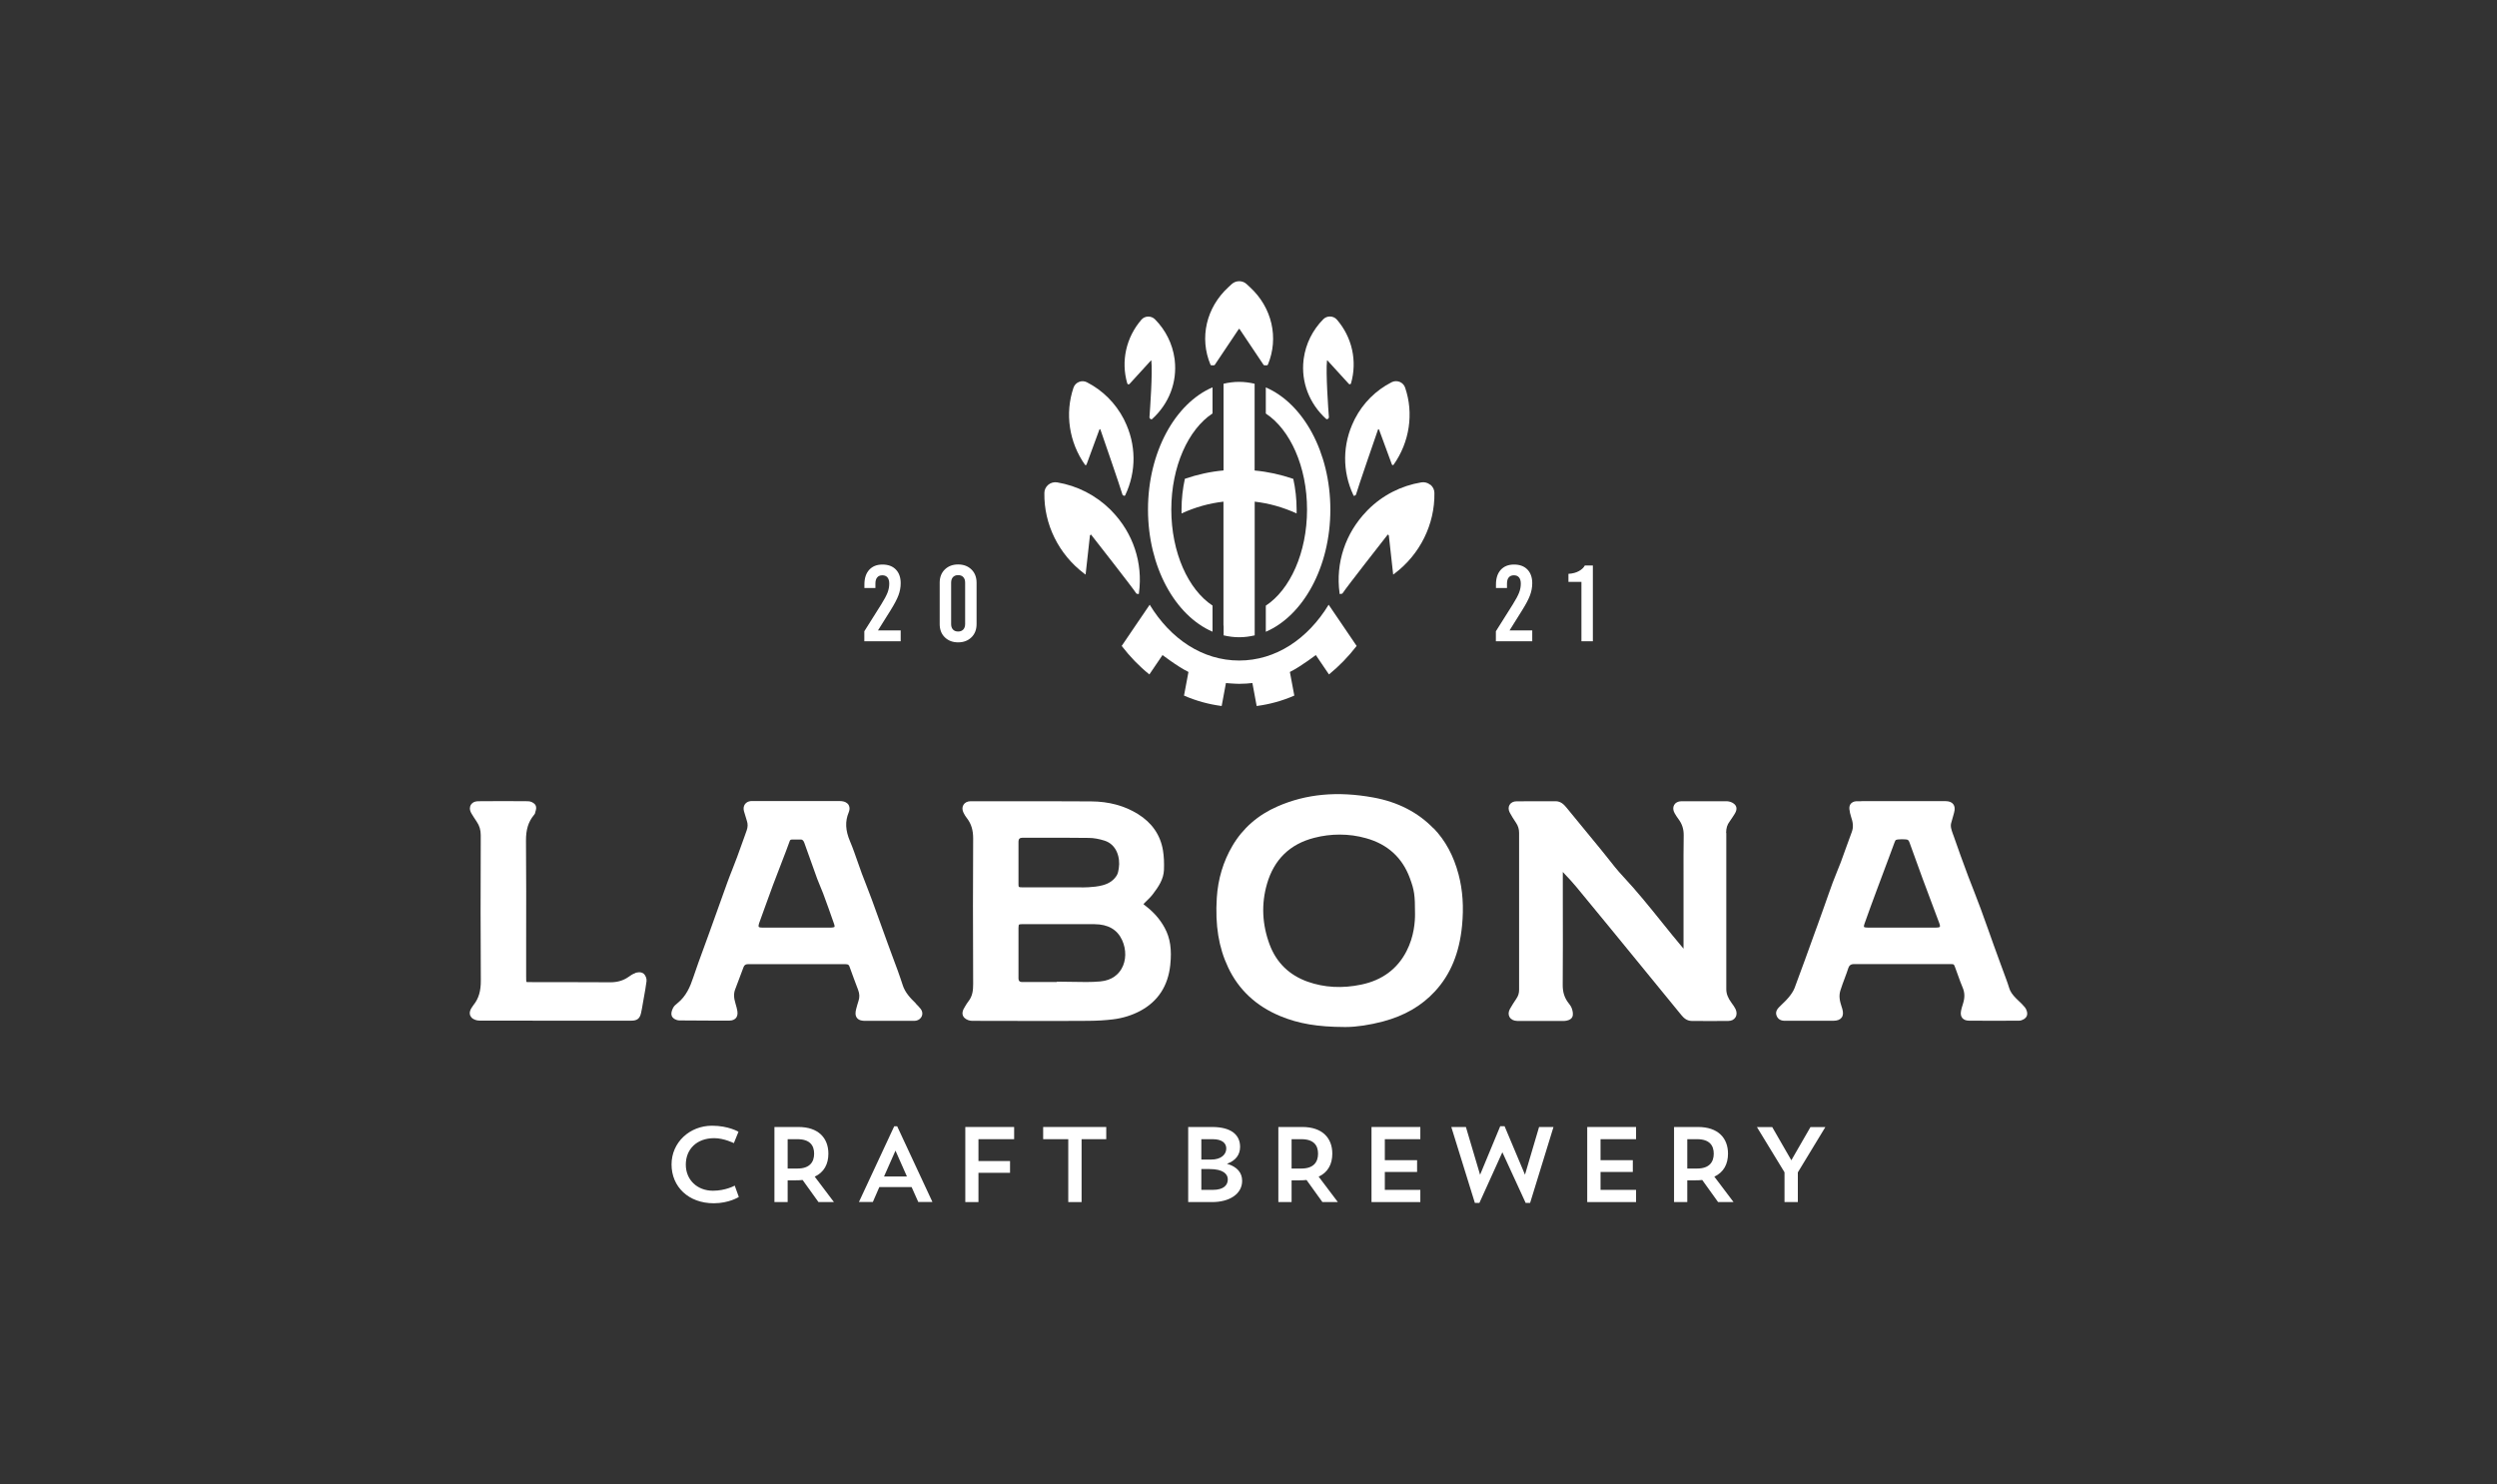 <svg width="222" height="132" viewBox="0 0 222 132" fill="none" xmlns="http://www.w3.org/2000/svg">
<rect x="0" y="0" width="222" height="132" fill="#333333" stroke="none"/>
<path d="M65.686 106.433C65.686 106.433 64.821 106.994 63.462 106.994C61.2 106.994 59.705 105.515 59.705 103.542C59.705 101.57 61.329 100.098 63.303 100.098C64.768 100.098 65.656 100.636 65.656 100.636L65.246 101.645C65.246 101.645 64.365 101.205 63.5 101.205C61.937 101.205 60.973 102.192 60.973 103.557C60.973 104.923 61.997 105.879 63.386 105.879C64.517 105.879 65.322 105.424 65.322 105.424L65.686 106.433Z" fill="white"/>
<path d="M68.852 100.212H70.984C72.76 100.212 73.648 101.19 73.648 102.586C73.648 103.504 73.269 104.24 72.434 104.627L74.142 106.888H72.768L71.356 104.923C71.166 104.946 70.969 104.953 70.757 104.953H70.028V106.888H68.852V100.219V100.212ZM70.028 101.296V103.906H70.901C72.001 103.906 72.381 103.315 72.381 102.586C72.381 101.858 72.009 101.296 70.901 101.296H70.028Z" fill="white"/>
<path d="M81.048 105.553H78.179L77.602 106.88H76.365L79.5 100.151H79.766L82.9 106.88H81.64L81.048 105.553ZM78.597 104.612H80.631L79.614 102.313L78.597 104.612Z" fill="white"/>
<path d="M85.822 100.212H90.164V101.296H86.991V103.239H89.799V104.286H86.991V106.888H85.822V100.219V100.212Z" fill="white"/>
<path d="M92.744 100.212H98.353V101.296H96.16V106.888H94.976V101.296H92.744V100.212Z" fill="white"/>
<path d="M105.631 100.212H107.764C109.479 100.212 110.253 100.925 110.253 101.979C110.253 102.7 109.836 103.216 109.084 103.482C110.003 103.747 110.435 104.286 110.435 104.999C110.435 106.182 109.289 106.888 107.771 106.888H105.638V100.219L105.631 100.212ZM106.807 101.296V103.11H107.65C108.606 103.117 109.024 102.624 109.024 102.123C109.024 101.668 108.682 101.296 107.817 101.296H106.8H106.807ZM106.807 103.952V105.803H107.824C108.819 105.803 109.16 105.363 109.16 104.87C109.16 104.415 108.781 103.952 107.536 103.952H106.807Z" fill="white"/>
<path d="M113.654 100.212H115.787C117.563 100.212 118.451 101.19 118.451 102.586C118.451 103.504 118.072 104.24 117.237 104.627L118.944 106.888H117.571L116.159 104.923C115.969 104.946 115.772 104.953 115.559 104.953H114.831V106.888H113.654V100.219V100.212ZM114.831 101.296V103.906H115.704C116.804 103.906 117.184 103.315 117.184 102.586C117.184 101.858 116.812 101.296 115.704 101.296H114.831Z" fill="white"/>
<path d="M121.936 100.212H126.277V101.296H123.12V103.163H125.989V104.21H123.12V105.803H126.277V106.888H121.936V100.219V100.212Z" fill="white"/>
<path d="M136.052 106.964H135.642L133.57 102.457L131.528 106.964H131.126L129.031 100.212H130.329L131.589 104.46L133.38 100.143H133.767L135.581 104.453L136.834 100.212H138.116L136.037 106.964H136.052Z" fill="white"/>
<path d="M141.115 100.212H145.457V101.296H142.299V103.163H145.168V104.21H142.299V105.803H145.457V106.888H141.115V100.219V100.212Z" fill="white"/>
<path d="M148.834 100.212H150.967C152.743 100.212 153.631 101.19 153.631 102.586C153.631 103.504 153.251 104.24 152.416 104.627L154.124 106.888H152.75L151.339 104.923C151.149 104.946 150.952 104.953 150.739 104.953H150.01V106.888H148.834V100.219V100.212ZM150.01 101.296V103.906H150.883C151.984 103.906 152.363 103.315 152.363 102.586C152.363 101.858 151.991 101.296 150.883 101.296H150.01Z" fill="white"/>
<path d="M162.29 100.212L159.839 104.248V106.888H158.655V104.24L156.203 100.219H157.562L159.262 103.17L160.962 100.219H162.29V100.212Z" fill="white"/>
<path d="M78.058 56.056H80.077V57.02H76.844V56.132L78.339 53.757C78.612 53.325 78.802 52.968 78.908 52.695C79.014 52.422 79.06 52.156 79.06 51.891C79.06 51.656 79.007 51.474 78.901 51.344C78.794 51.215 78.643 51.155 78.445 51.155C78.248 51.155 78.096 51.215 77.99 51.344C77.884 51.466 77.83 51.648 77.83 51.891V52.285H76.851V51.967C76.851 51.413 76.996 50.98 77.276 50.669C77.565 50.358 77.952 50.199 78.453 50.199C78.954 50.199 79.356 50.343 79.644 50.639C79.933 50.935 80.077 51.344 80.077 51.86C80.077 52.225 80.009 52.581 79.88 52.93C79.751 53.279 79.515 53.727 79.174 54.273L78.058 56.056Z" fill="white"/>
<path d="M84 56.67C83.697 56.375 83.545 55.98 83.545 55.495V51.815C83.545 51.329 83.697 50.935 84 50.639C84.304 50.343 84.699 50.191 85.184 50.191C85.67 50.191 86.065 50.343 86.368 50.639C86.672 50.935 86.824 51.329 86.824 51.815V55.495C86.824 55.98 86.672 56.375 86.368 56.67C86.065 56.966 85.67 57.118 85.184 57.118C84.699 57.118 84.304 56.966 84 56.67ZM85.64 55.98C85.746 55.866 85.807 55.699 85.807 55.487V51.807C85.807 51.595 85.754 51.435 85.64 51.314C85.534 51.2 85.382 51.14 85.184 51.14C84.987 51.14 84.843 51.2 84.729 51.314C84.623 51.428 84.562 51.595 84.562 51.807V55.487C84.562 55.699 84.615 55.859 84.729 55.98C84.835 56.094 84.987 56.155 85.184 56.155C85.382 56.155 85.526 56.094 85.64 55.98Z" fill="white"/>
<path d="M134.209 56.056H136.227V57.02H132.994V56.132L134.489 53.757C134.763 53.325 134.952 52.968 135.059 52.695C135.165 52.422 135.21 52.156 135.21 51.891C135.21 51.656 135.157 51.474 135.051 51.344C134.945 51.215 134.793 51.155 134.596 51.155C134.398 51.155 134.246 51.215 134.14 51.344C134.034 51.466 133.981 51.648 133.981 51.891V52.285H133.002V51.967C133.002 51.413 133.146 50.98 133.427 50.669C133.715 50.358 134.102 50.199 134.603 50.199C135.104 50.199 135.506 50.343 135.795 50.639C136.083 50.935 136.227 51.344 136.227 51.86C136.227 52.225 136.159 52.581 136.03 52.93C135.901 53.279 135.666 53.727 135.324 54.273L134.209 56.056Z" fill="white"/>
<path d="M140.599 51.739H139.445V51.026C139.817 51.003 140.128 50.92 140.371 50.783C140.622 50.647 140.796 50.48 140.903 50.282H141.616V57.02H140.599V51.739Z" fill="white"/>
<path d="M101.806 80.516C101.715 80.448 101.677 80.402 101.662 80.402C101.677 80.379 101.708 80.334 101.791 80.258L101.89 80.159C102.102 79.955 102.322 79.742 102.505 79.499C102.998 78.847 103.446 78.195 103.484 77.36C103.506 76.723 103.484 76.131 103.393 75.6C103.165 74.242 102.413 73.157 101.169 72.383C99.985 71.647 98.588 71.268 97.009 71.26C94.641 71.245 92.273 71.245 89.905 71.245H86.854C86.672 71.245 86.482 71.245 86.3 71.245C86.004 71.245 85.776 71.366 85.655 71.571C85.533 71.776 85.541 72.026 85.67 72.284C85.754 72.451 85.86 72.626 85.989 72.785C86.353 73.263 86.52 73.824 86.52 74.538C86.497 78.301 86.497 82.299 86.52 87.504C86.52 88.027 86.475 88.573 86.095 89.044C85.996 89.165 85.921 89.302 85.837 89.431L85.754 89.575C85.518 89.947 85.511 90.258 85.731 90.493C85.913 90.683 86.209 90.773 86.429 90.773C87.917 90.781 89.404 90.781 90.9 90.781H92.311H93.442C93.897 90.781 94.353 90.781 94.801 90.781C95.461 90.781 96.121 90.781 96.782 90.773C97.617 90.766 98.3 90.72 98.93 90.644C99.818 90.538 100.645 90.28 101.396 89.878C102.952 89.036 103.848 87.671 104.045 85.804C104.189 84.431 104.045 83.414 103.544 82.496C103.134 81.745 102.573 81.1 101.821 80.531L101.806 80.516ZM99.469 77.201C99.438 77.398 99.4 77.648 99.302 77.815C99.036 78.263 98.611 78.566 98.026 78.718C97.601 78.832 97.161 78.87 96.782 78.892C96.471 78.915 96.144 78.908 95.825 78.9C95.681 78.9 95.537 78.9 95.393 78.9H90.862C90.55 78.9 90.55 78.877 90.55 78.604C90.55 77.345 90.55 76.085 90.55 74.826C90.55 74.603 90.664 74.492 90.892 74.492H92.463C93.905 74.492 95.355 74.484 96.797 74.507C97.237 74.507 97.723 74.598 98.201 74.75C99.279 75.091 99.613 76.26 99.469 77.201ZM90.558 82.458C90.558 82.2 90.573 82.185 90.839 82.178H92.152C93.875 82.178 95.59 82.17 97.313 82.178C98.512 82.185 99.332 82.656 99.757 83.581C100.152 84.431 100.136 85.417 99.711 86.145C99.446 86.601 98.907 87.17 97.829 87.268C97.017 87.344 96.174 87.322 95.355 87.306C94.975 87.299 94.596 87.291 94.216 87.291H93.951V87.322H90.862C90.659 87.322 90.555 87.223 90.55 87.026C90.55 85.501 90.55 83.976 90.55 82.451L90.558 82.458Z" fill="white"/>
<path d="M127.452 73.665C126.078 72.239 124.272 71.305 122.086 70.911C118.906 70.334 116.128 70.592 113.577 71.708C111.839 72.466 110.488 73.65 109.57 75.213C108.75 76.609 108.287 78.164 108.181 79.833C108.029 82.284 108.348 84.249 109.19 86.024C110.124 88.012 111.688 89.469 113.836 90.356C115.452 91.024 117.152 91.312 119.52 91.32C119.574 91.32 119.627 91.32 119.68 91.32C120.583 91.32 121.797 91.138 122.966 90.827C124.871 90.318 126.382 89.446 127.573 88.156C128.962 86.654 129.752 84.742 129.987 82.306C130.146 80.645 130.048 79.158 129.676 77.754C129.235 76.085 128.507 74.742 127.459 73.65L127.452 73.665ZM125.805 81.252C125.812 81.927 125.729 83.263 125.046 84.583C124.234 86.161 122.883 87.162 121.031 87.549C119.338 87.906 117.737 87.815 116.257 87.291C114.617 86.707 113.479 85.592 112.879 83.991C112.211 82.2 112.128 80.379 112.644 78.597C113.266 76.434 114.678 75.053 116.841 74.5C117.6 74.302 118.359 74.211 119.111 74.211C119.907 74.211 120.689 74.317 121.463 74.537C123.368 75.069 124.674 76.26 125.342 78.073C125.744 79.158 125.805 79.575 125.805 81.26V81.252Z" fill="white"/>
<path d="M153.464 74.06C153.464 73.642 153.562 73.324 153.775 73.05C153.873 72.914 153.964 72.777 154.056 72.633C154.101 72.565 154.147 72.489 154.192 72.421C154.435 72.057 154.45 71.753 154.223 71.525C154.04 71.336 153.744 71.252 153.532 71.245C152.75 71.237 151.968 71.245 151.187 71.245H150.344H150.056C149.866 71.245 149.669 71.245 149.479 71.245C149.183 71.252 148.955 71.374 148.841 71.579C148.727 71.784 148.735 72.041 148.879 72.299C148.978 72.481 149.092 72.648 149.213 72.815C149.547 73.255 149.699 73.718 149.691 74.287C149.669 75.448 149.676 76.609 149.676 77.77V82.618C149.676 83.202 149.676 83.778 149.676 84.355C149.008 83.573 148.356 82.754 147.726 81.973C146.633 80.615 145.502 79.211 144.287 77.914C143.802 77.398 143.346 76.821 142.914 76.267C142.709 76.009 142.504 75.751 142.299 75.501L139.248 71.784C139.028 71.518 138.747 71.245 138.299 71.245H137.343C136.508 71.245 135.665 71.245 134.83 71.252C134.549 71.252 134.322 71.374 134.208 71.571C134.094 71.768 134.102 72.019 134.231 72.261C134.382 72.542 134.565 72.838 134.785 73.164C134.967 73.43 135.058 73.726 135.058 74.06C135.058 78.718 135.058 83.369 135.058 88.019C135.058 88.308 134.982 88.558 134.815 88.801C134.625 89.082 134.436 89.377 134.253 89.696C134.102 89.962 134.086 90.22 134.208 90.432C134.329 90.644 134.572 90.773 134.883 90.781C135.066 90.781 135.248 90.781 135.43 90.781H135.726H136.576C136.986 90.781 137.388 90.781 137.798 90.781C138.223 90.781 138.656 90.781 139.081 90.781C139.232 90.781 139.657 90.713 139.787 90.432C139.893 90.197 139.824 89.909 139.749 89.681C139.688 89.499 139.574 89.347 139.468 89.211L139.43 89.165C139.088 88.71 138.929 88.209 138.936 87.572C138.952 85.136 138.952 82.701 138.944 80.266V77.671V77.58C138.944 77.565 138.944 77.549 138.944 77.534L139.126 77.732C139.46 78.081 139.802 78.452 140.113 78.824C141.054 79.962 141.995 81.1 142.929 82.246L143.619 83.088C145.562 85.463 147.513 87.845 149.456 90.227C149.684 90.508 149.957 90.773 150.397 90.781C151.49 90.789 152.576 90.796 153.668 90.781C153.949 90.781 154.177 90.66 154.298 90.455C154.427 90.242 154.42 89.977 154.298 89.719C154.215 89.552 154.101 89.385 153.949 89.18C153.623 88.74 153.479 88.361 153.479 87.959C153.479 84.81 153.479 81.669 153.479 78.521V74.082L153.464 74.06Z" fill="white"/>
<path d="M81.42 89.218C80.927 88.74 80.464 88.255 80.251 87.579C79.971 86.707 79.644 85.827 79.325 84.985C79.181 84.59 79.037 84.203 78.893 83.809L78.377 82.382C78.088 81.586 77.807 80.789 77.511 79.993C77.36 79.583 77.2 79.181 77.048 78.779C76.904 78.415 76.76 78.043 76.623 77.679C76.494 77.337 76.38 76.996 76.259 76.654C76.046 76.047 75.834 75.425 75.576 74.818C75.159 73.84 75.121 73.043 75.454 72.239C75.591 71.905 75.515 71.685 75.432 71.548C75.333 71.404 75.121 71.237 74.673 71.23H67.242H67.106C66.992 71.23 66.87 71.23 66.757 71.23C66.529 71.252 66.339 71.351 66.225 71.518C66.111 71.685 66.081 71.897 66.142 72.125C66.225 72.413 66.309 72.702 66.4 72.982C66.498 73.263 66.491 73.544 66.385 73.84L66.134 74.545C65.937 75.099 65.739 75.653 65.534 76.207C65.406 76.563 65.261 76.92 65.125 77.269C64.965 77.679 64.798 78.088 64.654 78.498C64.305 79.462 63.956 80.433 63.614 81.396L63.015 83.065C62.863 83.483 62.711 83.9 62.559 84.317C62.248 85.167 61.922 86.047 61.633 86.919C61.36 87.746 60.996 88.596 60.229 89.203C60.077 89.325 59.933 89.446 59.842 89.62C59.698 89.901 59.652 90.144 59.721 90.326C59.812 90.584 60.168 90.736 60.381 90.736C61.276 90.743 62.18 90.751 63.075 90.751C63.667 90.751 64.259 90.751 64.859 90.751C65.17 90.751 65.337 90.622 65.428 90.523C65.519 90.417 65.61 90.22 65.557 89.901C65.519 89.696 65.466 89.476 65.39 89.233C65.231 88.718 65.223 88.323 65.368 87.959C65.557 87.473 65.739 86.98 65.922 86.487L66.104 86.001C66.169 85.824 66.291 85.736 66.468 85.736H71.067H71.971C73.041 85.736 74.119 85.736 75.189 85.736C75.409 85.736 75.47 85.804 75.523 85.941C75.773 86.631 76.024 87.322 76.289 88.012C76.426 88.368 76.434 88.68 76.327 88.998C76.244 89.241 76.183 89.484 76.115 89.734C76.054 89.977 76.009 90.28 76.191 90.516C76.373 90.743 76.677 90.774 76.919 90.774H81.162C81.246 90.774 81.344 90.774 81.443 90.758C81.686 90.713 81.876 90.553 81.959 90.349C82.043 90.144 82.005 89.916 81.868 89.727C81.731 89.544 81.572 89.393 81.413 89.233L81.42 89.218ZM74.195 82.42C74.195 82.42 74.111 82.474 73.906 82.481C73.003 82.481 72.1 82.481 71.197 82.481H70.809H69.975C69.231 82.481 68.487 82.481 67.743 82.481C67.561 82.481 67.478 82.443 67.455 82.413C67.455 82.413 67.409 82.337 67.493 82.087C67.675 81.586 67.857 81.078 68.039 80.577C68.267 79.955 68.487 79.325 68.722 78.703C68.973 78.035 69.231 77.368 69.489 76.7L69.883 75.676C69.99 75.387 70.104 75.099 70.202 74.811C70.24 74.704 70.271 74.644 70.445 74.651H70.612C70.772 74.651 70.939 74.659 71.098 74.651C71.318 74.629 71.424 74.704 71.508 74.94L71.804 75.767C72.085 76.556 72.365 77.352 72.654 78.141C72.737 78.369 72.836 78.589 72.927 78.817C73.018 79.022 73.102 79.226 73.177 79.431C73.511 80.334 73.838 81.237 74.149 82.14C74.217 82.329 74.202 82.413 74.187 82.428L74.195 82.42Z" fill="white"/>
<path d="M180.043 89.59C179.86 89.362 179.648 89.157 179.443 88.968L179.261 88.793C178.912 88.444 178.714 88.156 178.623 87.83C178.547 87.572 178.456 87.322 178.365 87.071L177.895 85.796C177.674 85.205 177.462 84.613 177.249 84.021C177.098 83.604 176.946 83.179 176.802 82.762C176.574 82.117 176.339 81.464 176.103 80.82C175.914 80.311 175.716 79.811 175.527 79.31C175.337 78.824 175.147 78.346 174.965 77.861C174.517 76.669 174.084 75.463 173.667 74.264L173.621 74.143C173.492 73.779 173.379 73.468 173.485 73.142C173.553 72.929 173.614 72.717 173.667 72.497L173.735 72.246C173.819 71.935 173.796 71.692 173.659 71.51C173.523 71.328 173.288 71.237 172.969 71.237H165.569L165.424 71.245C165.295 71.245 165.166 71.245 165.037 71.245C164.787 71.26 164.635 71.374 164.559 71.457C164.483 71.541 164.4 71.7 164.422 71.935C164.445 72.163 164.498 72.398 164.567 72.611C164.711 73.035 164.825 73.491 164.635 73.984C164.445 74.484 164.263 74.993 164.081 75.501C163.944 75.896 163.8 76.283 163.656 76.677C163.55 76.958 163.436 77.239 163.322 77.512C163.193 77.83 163.064 78.149 162.942 78.475C162.684 79.173 162.442 79.879 162.191 80.584C161.986 81.161 161.781 81.745 161.569 82.322L161.402 82.777C160.795 84.469 160.18 86.168 159.55 87.853C159.436 88.156 159.223 88.444 159.026 88.687C158.874 88.877 158.692 89.051 158.502 89.233C158.404 89.332 158.297 89.431 158.199 89.529C158.055 89.681 157.781 89.962 157.971 90.364C158.1 90.645 158.358 90.781 158.738 90.766C158.851 90.766 158.965 90.766 159.079 90.766H162.996C163.345 90.766 163.588 90.675 163.732 90.485C163.876 90.296 163.891 90.03 163.785 89.681L163.747 89.567C163.663 89.294 163.58 89.044 163.557 88.786C163.527 88.543 163.557 88.293 163.618 88.088C163.739 87.701 163.884 87.314 164.028 86.927C164.134 86.646 164.24 86.358 164.331 86.07C164.407 85.842 164.559 85.728 164.787 85.728H170.145C171.231 85.728 172.308 85.728 173.394 85.728C173.713 85.728 173.713 85.728 173.819 86.009C173.917 86.259 174.001 86.51 174.092 86.76C174.221 87.124 174.35 87.481 174.502 87.837C174.676 88.255 174.692 88.68 174.547 89.165L174.487 89.37C174.434 89.537 174.38 89.704 174.35 89.878C174.297 90.159 174.335 90.364 174.464 90.523C174.593 90.675 174.798 90.758 175.071 90.758C176.551 90.766 178.039 90.773 179.519 90.758C179.754 90.758 180.096 90.584 180.194 90.341C180.301 90.083 180.164 89.742 180.035 89.582L180.043 89.59ZM172.468 82.413C172.468 82.413 172.422 82.481 172.141 82.481H169.075H166.039C165.773 82.481 165.72 82.42 165.72 82.42C165.72 82.42 165.69 82.36 165.766 82.14C166.107 81.168 166.464 80.205 166.821 79.242C167.193 78.232 167.572 77.223 167.952 76.214L168.377 75.069C168.415 74.97 168.445 74.871 168.491 74.78C168.506 74.742 168.536 74.704 168.559 74.689C168.718 74.606 169.477 74.606 169.622 74.682C169.682 74.727 169.735 74.811 169.758 74.887C169.948 75.41 170.138 75.934 170.327 76.457C170.532 77.019 170.73 77.58 170.935 78.134C171.276 79.067 171.633 80 171.982 80.933L172.407 82.064C172.513 82.337 172.468 82.405 172.46 82.413H172.468Z" fill="white"/>
<path d="M56.471 86.532C56.236 86.608 56.031 86.76 55.88 86.866C55.416 87.192 54.908 87.337 54.301 87.344C52.168 87.329 51.69 87.329 49.557 87.329H47.295C47.083 87.329 46.847 87.329 46.809 87.322C46.779 87.268 46.779 87.018 46.779 86.806V83.627C46.779 80.721 46.794 77.716 46.764 74.758C46.756 73.779 46.969 73.081 47.462 72.482C47.5 72.436 47.569 72.36 47.584 72.254C47.584 72.216 47.599 72.178 47.614 72.14C47.66 71.981 47.713 71.784 47.614 71.602C47.493 71.382 47.181 71.245 46.954 71.245C45.481 71.23 44.009 71.23 42.536 71.245C42.104 71.245 41.922 71.457 41.853 71.579C41.785 71.708 41.694 71.973 41.929 72.353C42.073 72.595 42.225 72.831 42.385 73.066C42.627 73.422 42.741 73.802 42.741 74.249V75.091C42.726 79.052 42.719 83.149 42.749 87.177C42.757 88.118 42.559 88.786 42.111 89.347C42.081 89.385 42.051 89.431 42.02 89.476C42.005 89.499 41.99 89.522 41.975 89.544C41.633 90.015 41.785 90.318 41.907 90.463C42.073 90.66 42.392 90.751 42.612 90.751C44.646 90.758 46.681 90.758 48.715 90.758H50.187H56.13C56.646 90.758 56.889 90.569 56.995 90.068C57.056 89.802 57.102 89.529 57.147 89.256L57.253 88.657C57.337 88.194 57.42 87.724 57.481 87.253C57.511 87.033 57.405 86.707 57.193 86.555C56.934 86.373 56.555 86.487 56.479 86.517L56.471 86.532Z" fill="white"/>
<path d="M119.384 55.623L118.125 53.772C116.273 56.815 113.426 58.734 110.17 58.734C106.914 58.734 104.068 56.815 102.216 53.772L100.956 55.623C101.037 55.745 101.037 55.745 100.956 55.623L99.727 57.437C100.463 58.393 101.282 59.242 102.186 59.971L103.355 58.249C103.188 58.112 104.652 59.258 105.662 59.751L105.267 61.852C106.33 62.315 107.446 62.626 108.614 62.778L108.994 60.737C108.994 60.737 109.753 60.805 110.17 60.805C110.588 60.805 111.005 60.775 111.407 60.73C111.385 60.73 111.37 60.73 111.347 60.737L111.726 62.778C112.895 62.626 114.011 62.315 115.073 61.852L114.679 59.751C115.688 59.258 117.153 58.112 116.986 58.249L118.155 59.971C119.05 59.242 119.878 58.393 120.614 57.437L119.384 55.623C119.303 55.745 119.303 55.745 119.384 55.623Z" fill="white"/>
<path d="M127.157 43.105C126.937 42.923 126.648 42.847 126.367 42.893C124.569 43.189 122.922 44.031 121.624 45.328L121.51 45.449C119.612 47.407 118.732 50.062 119.096 52.733L119.112 52.824L119.339 52.786L119.362 52.756C119.84 52.05 122.937 48.105 123.385 47.528L123.476 47.604L123.863 51.094L123.984 51.003C126.246 49.304 127.574 46.618 127.529 43.833C127.529 43.553 127.4 43.287 127.18 43.105H127.157Z" fill="white"/>
<path d="M120.311 44.038C120.311 44.038 120.342 44.076 120.364 44.084C120.372 44.084 120.38 44.084 120.395 44.084C120.41 44.084 120.425 44.084 120.433 44.076L120.509 44.038C120.509 44.038 120.547 44.008 120.554 43.985C120.759 43.279 122.292 38.834 122.528 38.158L122.603 38.189L123.75 41.307C123.75 41.307 123.788 41.36 123.818 41.36C123.848 41.36 123.879 41.352 123.901 41.322C125.321 39.319 125.708 36.755 124.926 34.471C124.85 34.236 124.668 34.046 124.44 33.955C124.205 33.864 123.947 33.872 123.727 33.986C122.315 34.706 121.184 35.837 120.456 37.248L120.395 37.377C119.347 39.494 119.325 41.914 120.326 44.031L120.311 44.038Z" fill="white"/>
<path d="M117.906 37.248C117.906 37.248 117.959 37.278 117.981 37.278C118.012 37.278 118.042 37.263 118.065 37.24L118.118 37.187C118.118 37.187 118.156 37.134 118.148 37.096C118.095 36.421 117.86 33.113 117.981 32.043H118.012L119.917 34.13C119.947 34.16 119.985 34.175 120.031 34.168C120.069 34.16 120.107 34.13 120.114 34.084C120.683 32.104 120.213 29.98 118.854 28.417C118.71 28.25 118.498 28.151 118.262 28.144C118.027 28.136 117.807 28.227 117.647 28.387C116.691 29.358 116.092 30.572 115.909 31.892L115.894 32.013C115.667 33.978 116.403 35.882 117.898 37.248H117.906Z" fill="white"/>
<path d="M101.018 52.786L101.245 52.824L101.26 52.733C101.625 50.055 100.744 47.399 98.847 45.449L98.733 45.328C97.427 44.038 95.788 43.196 93.989 42.893C93.708 42.847 93.42 42.923 93.2 43.105C92.98 43.287 92.851 43.553 92.851 43.833C92.805 46.618 94.126 49.296 96.395 51.003L96.517 51.094L96.904 47.604L96.995 47.528C97.443 48.105 100.539 52.05 101.018 52.756L101.04 52.786H101.018Z" fill="white"/>
<path d="M96.532 41.36C96.532 41.36 96.593 41.337 96.6 41.307L97.746 38.189L97.822 38.158C98.058 38.834 99.591 43.28 99.796 43.985C99.796 44.008 99.818 44.031 99.841 44.038L99.917 44.076C99.917 44.076 99.94 44.084 99.955 44.084C99.963 44.084 99.97 44.084 99.985 44.084C100.008 44.076 100.023 44.061 100.038 44.038C101.048 41.922 101.025 39.501 99.97 37.385L99.909 37.256C99.173 35.844 98.042 34.714 96.638 33.993C96.418 33.879 96.152 33.864 95.925 33.963C95.697 34.054 95.515 34.244 95.439 34.479C94.665 36.762 95.044 39.327 96.464 41.33C96.479 41.352 96.517 41.368 96.547 41.368L96.532 41.36Z" fill="white"/>
<path d="M100.312 34.175C100.35 34.183 100.395 34.175 100.426 34.137L102.331 32.051H102.361C102.483 33.121 102.247 36.429 102.194 37.104C102.194 37.134 102.202 37.172 102.224 37.195L102.278 37.248C102.278 37.248 102.331 37.286 102.361 37.286C102.391 37.286 102.414 37.278 102.437 37.256C103.94 35.89 104.668 33.978 104.441 32.021L104.426 31.899C104.243 30.579 103.644 29.365 102.687 28.394C102.528 28.235 102.308 28.144 102.073 28.151C101.845 28.151 101.625 28.258 101.481 28.424C100.122 29.995 99.644 32.112 100.221 34.092C100.236 34.13 100.266 34.16 100.304 34.175H100.312Z" fill="white"/>
<path d="M107.696 32.483H107.932C107.932 32.483 107.985 32.468 108 32.446L110.14 29.251H110.201L112.341 32.446C112.341 32.446 112.387 32.483 112.41 32.483H112.645C112.645 32.483 112.713 32.461 112.721 32.43C113.715 30.048 113.093 27.34 111.135 25.541L110.823 25.253C110.467 24.919 109.882 24.927 109.518 25.253L109.207 25.541C107.241 27.347 106.619 30.048 107.621 32.43C107.636 32.461 107.666 32.483 107.696 32.483Z" fill="white"/>
<path d="M107.802 56.17V53.848C105.647 52.429 104.137 49.137 104.137 45.305C104.137 41.474 105.647 38.181 107.802 36.762V34.441C104.486 35.867 102.064 40.192 102.064 45.305C102.064 50.419 104.486 54.743 107.802 56.17Z" fill="white"/>
<path d="M108.789 55.631V56.496C109.237 56.602 109.699 56.663 110.17 56.663C110.641 56.663 111.104 56.602 111.551 56.496V44.607C112.811 44.752 114.041 45.093 115.278 45.654C115.278 45.541 115.278 45.427 115.278 45.313C115.278 44.357 115.172 43.439 114.982 42.582C113.851 42.195 112.713 41.944 111.544 41.838V34.122C111.096 34.016 110.633 33.955 110.162 33.955C109.692 33.955 109.229 34.016 108.781 34.122V41.831C107.62 41.937 106.474 42.187 105.343 42.574C105.153 43.439 105.047 44.357 105.047 45.305C105.047 45.419 105.047 45.533 105.047 45.654C106.276 45.093 107.506 44.752 108.774 44.607V55.631H108.789Z" fill="white"/>
<path d="M112.539 36.77C114.695 38.189 116.205 41.481 116.205 45.313C116.205 49.144 114.695 52.437 112.539 53.856V56.177C115.856 54.751 118.277 50.426 118.277 45.313C118.277 40.199 115.856 35.875 112.539 34.449V36.77Z" fill="white"/>
</svg>
